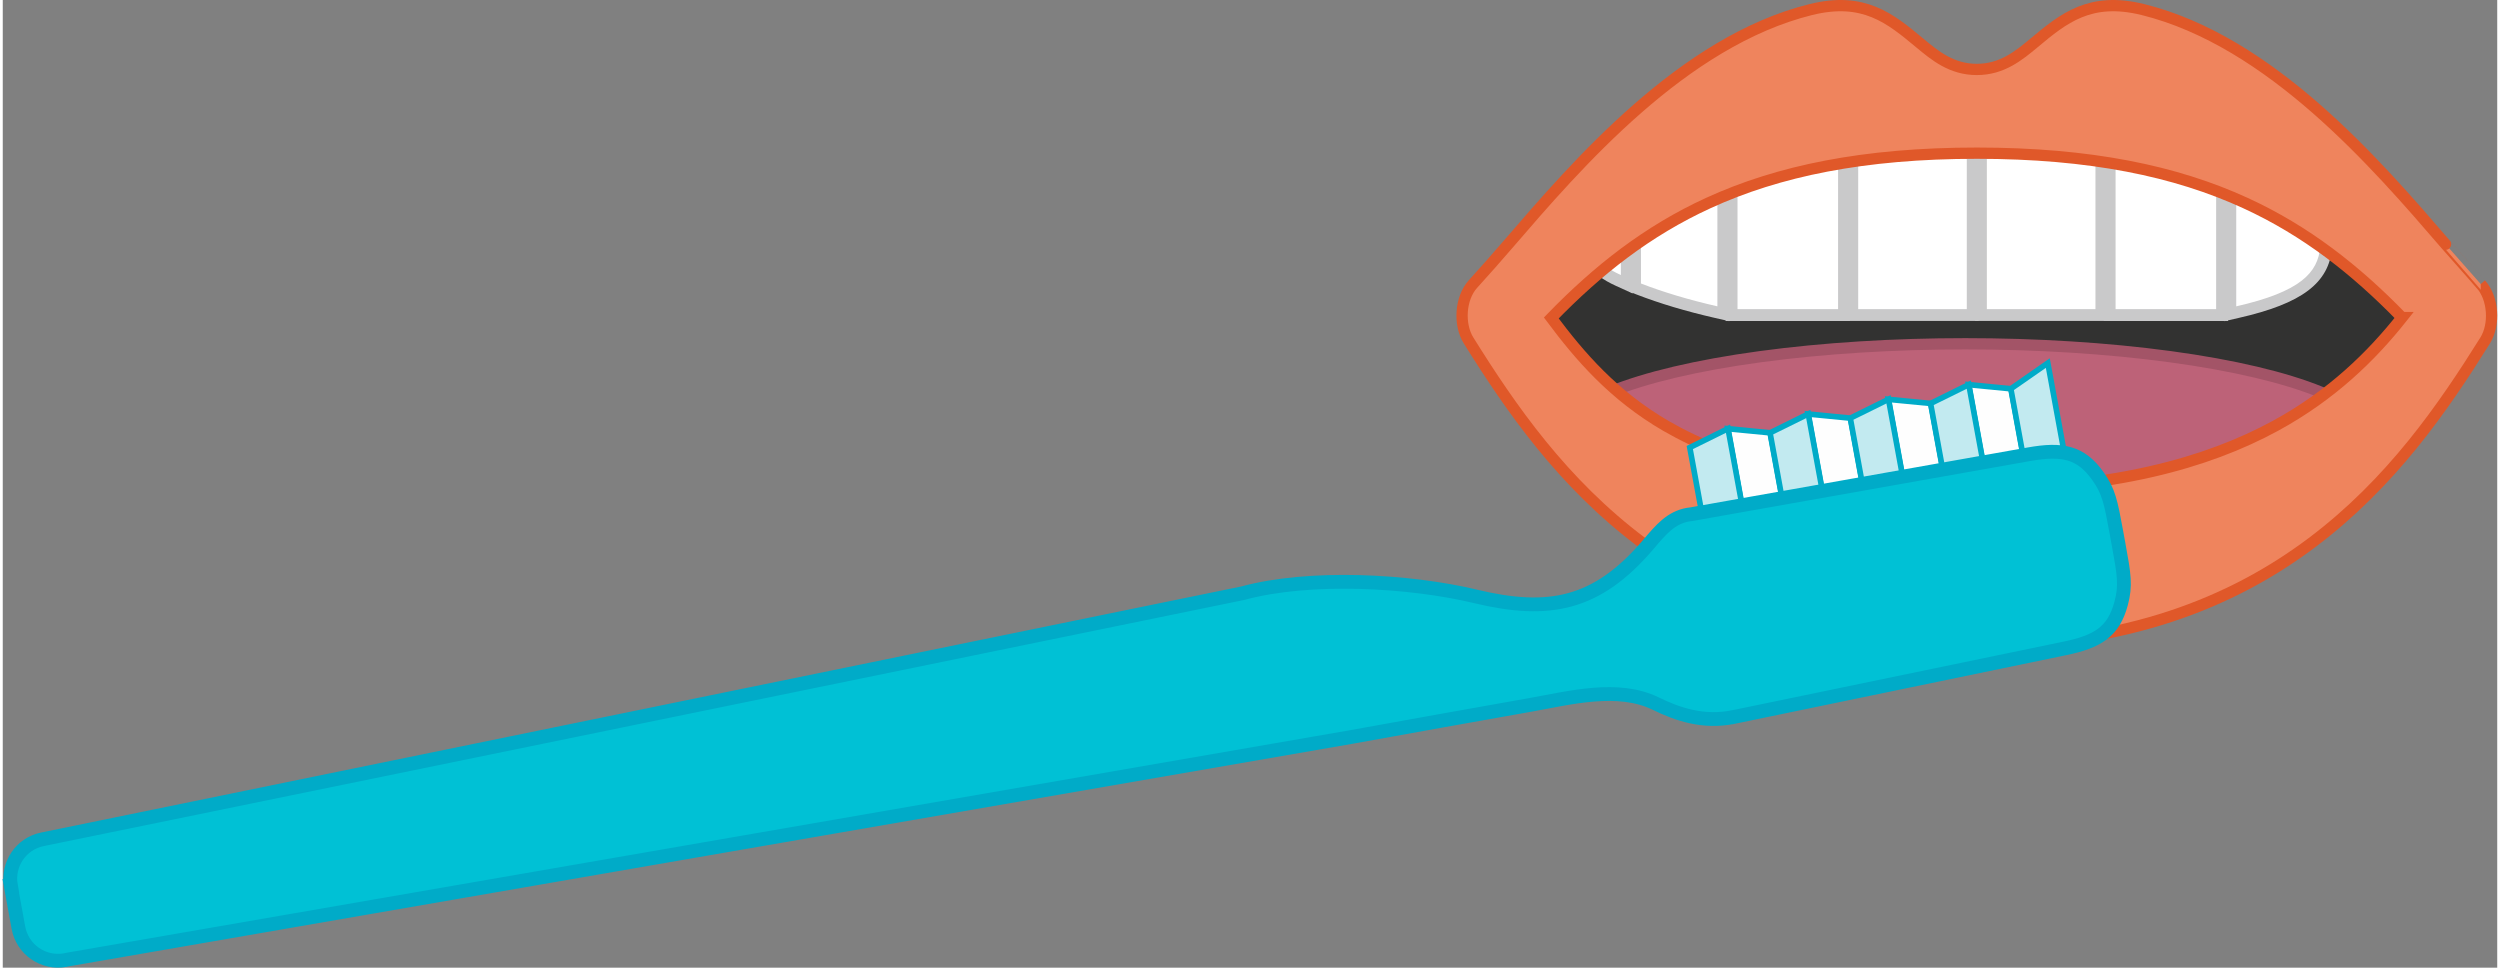 <?xml version="1.0" encoding="UTF-8"?><svg xmlns="http://www.w3.org/2000/svg" id="Layer_2655bac0773bcc" viewBox="0 0 974.19 377.91" aria-hidden="true" width="974px" height="377px"><rect x="0" y="0" width="974.19" height="377.91" fill="#808080" stroke="none"/><defs><linearGradient class="cerosgradient" data-cerosgradient="true" id="CerosGradient_id8bc5bf264" gradientUnits="userSpaceOnUse" x1="50%" y1="100%" x2="50%" y2="0%"><stop offset="0%" stop-color="#d1d1d1"/><stop offset="100%" stop-color="#d1d1d1"/></linearGradient><linearGradient/><style>.cls-1-655bac0773bcc{stroke:#e05829;}.cls-1-655bac0773bcc,.cls-2-655bac0773bcc{stroke-width:4.4px;}.cls-1-655bac0773bcc,.cls-2-655bac0773bcc,.cls-3-655bac0773bcc,.cls-4-655bac0773bcc{fill:none;stroke-miterlimit:10;}.cls-2-655bac0773bcc{stroke:#a35467;}.cls-3-655bac0773bcc{stroke-width:2.2px;}.cls-3-655bac0773bcc,.cls-4-655bac0773bcc{stroke:#00abc8;}.cls-5-655bac0773bcc{fill:#c9c9ca;}.cls-5-655bac0773bcc,.cls-6-655bac0773bcc,.cls-7-655bac0773bcc,.cls-8-655bac0773bcc,.cls-9-655bac0773bcc,.cls-10-655bac0773bcc,.cls-11-655bac0773bcc,.cls-12-655bac0773bcc{stroke-width:0px;}.cls-6-655bac0773bcc{fill:#c2eaf0;}.cls-7-655bac0773bcc{fill:#bd6278;}.cls-8-655bac0773bcc{fill:#323231;}.cls-9-655bac0773bcc{fill:#fff;}.cls-10-655bac0773bcc{fill:#ef845d;}.cls-11-655bac0773bcc{fill:#fefefe;}.cls-12-655bac0773bcc{fill:#00c1d5;}.cls-4-655bac0773bcc{stroke-width:5.39px;}</style></defs><g id="Icons655bac0773bcc"><path class="cls-8-655bac0773bcc" d="m950.39,126.01c0,46.06-80.34,83.39-179.44,83.39s-179.44-37.34-179.44-83.39,80.34-83.39,179.44-83.39,179.44,37.33,179.44,83.39"/><path class="cls-7-655bac0773bcc" d="m926.54,171.89c0,20.78-71.69,37.63-160.11,37.63s-160.11-16.85-160.11-37.63,71.69-37.63,160.11-37.63,160.11,16.85,160.11,37.63"/><ellipse class="cls-2-655bac0773bcc" cx="766.43" cy="171.89" rx="160.11" ry="37.63"/><path class="cls-9-655bac0773bcc" d="m722.3,123.04v-62.17l1.99-.28c13.08-1.84,27.45-2.84,42.71-2.99l2.34-.02v65.46h-47.04Z"/><path class="cls-5-655bac0773bcc" d="m771.65,55.24l-4.67.04c-15.35.15-29.83,1.16-43.01,3.01l-3.98.56v66.49h51.66V55.24Zm-4.62,4.67v60.82h-42.41v-57.85c12.94-1.82,27.02-2.82,42.41-2.97"/><path class="cls-9-655bac0773bcc" d="m675.17,123.04v-50.03l1.49-.57c12.14-4.6,25.5-8.17,39.7-10.61l2.71-.46v61.67h-43.9Z"/><path class="cls-5-655bac0773bcc" d="m721.38,58.63l-5.41.93c-14.34,2.46-27.84,6.07-40.13,10.73l-2.99,1.13v53.94h48.52V58.63Zm-4.62,5.49v56.61h-39.27v-46.12c11.84-4.49,24.84-8.02,39.27-10.5"/><path class="cls-9-655bac0773bcc" d="m772.56,123.04V57.58l2.33.02c15.26.15,29.63,1.15,42.71,2.99l1.99.28v62.17h-47.04Z"/><path class="cls-5-655bac0773bcc" d="m770.25,55.24v70.11h51.66V58.86l-3.98-.56c-13.18-1.85-27.65-2.86-43.01-3.01l-4.67-.04Zm4.62,4.67c15.4.15,29.48,1.15,42.41,2.96v57.85h-42.41v-60.82Z"/><path class="cls-9-655bac0773bcc" d="m669.11,121.89c-11.1-2.53-21.25-5.57-30.17-9.02l-1.48-.57v-19.24l1.01-.69c8.7-5.94,17.44-10.9,26.73-15.15.96-.44,1.95-.87,2.93-1.29l3.8-1.64v48.26l-2.83-.65Z"/><path class="cls-5-655bac0773bcc" d="m674.25,70.76l-6.46,2.8-.57.25c-1,.43-1.99.86-2.97,1.31-9.41,4.3-18.26,9.32-27.07,15.34l-2.02,1.38v22.05l2.95,1.14c9.02,3.49,19.27,6.56,30.49,9.12l5.65,1.29v-54.68Zm-4.62,7.04v41.84c-10.87-2.48-20.88-5.45-29.85-8.92v-16.44c8.25-5.64,16.98-10.65,26.39-14.96,1.14-.52,2.3-1.02,3.46-1.52"/><path class="cls-9-655bac0773bcc" d="m630.97,109.53c-2.47-1.12-4.42-2.24-5.97-3.42l-2.33-1.78,2.27-1.85c1.76-1.43,3.58-2.87,5.58-4.38l3.71-2.82v15.73l-3.27-1.48Z"/><path class="cls-5-655bac0773bcc" d="m636.55,90.62l-7.42,5.64c-2.02,1.53-3.86,2.98-5.64,4.43l-4.55,3.7,4.66,3.56c1.68,1.29,3.78,2.49,6.41,3.69l6.54,2.97v-23.98Zm-4.62,9.32v7.48c-2.35-1.07-4.16-2.11-5.52-3.15,1.82-1.48,3.66-2.92,5.52-4.33"/><path class="cls-9-655bac0773bcc" d="m869.95,74.27l3.83,1.66c.98.43,1.97.85,2.94,1.29,10.38,4.75,20.09,10.39,29.71,17.23l1.08.77-.12,1.32c-1.13,12.83-10.84,19.93-34.61,25.36l-2.83.64v-48.27Z"/><path class="cls-5-655bac0773bcc" d="m867.64,70.75v54.69l5.65-1.29c24.63-5.62,35.17-13.56,36.4-27.41l.23-2.64-2.16-1.54c-9.74-6.93-19.58-12.64-30.09-17.45-1-.46-2.01-.9-3.03-1.34l-.55-.24-6.46-2.8Zm4.62,7.04c1.17.51,2.34,1.01,3.49,1.53,10.53,4.83,20.22,10.53,29.33,17.02-.9,10.22-7.75,17.59-32.82,23.3v-41.85Z"/><path class="cls-9-655bac0773bcc" d="m822.83,123.04v-61.67l2.7.46c14.2,2.44,27.55,6.01,39.7,10.61l1.49.57v50.04h-43.89Z"/><path class="cls-5-655bac0773bcc" d="m820.52,58.62v66.73h48.52v-53.95l-2.99-1.13c-12.28-4.65-25.78-8.26-40.13-10.72l-5.41-.93Zm4.62,5.49c14.44,2.48,27.43,6,39.27,10.49v46.13h-39.27v-56.62Z"/><path class="cls-10-655bac0773bcc" d="m937.01,124.03c-18.07-18.62-37.53-33.9-61.2-44.75-27.22-12.48-60.64-19.46-104.86-19.46s-77.61,6.98-104.83,19.46c-23.76,10.88-43.22,26.19-61.36,44.9,11.19,15,24.36,30.31,44.86,42.2,25.15,14.56,62.02,24.75,121.02,24.75,53.06.03,90.12-10.22,117-24.87,22.1-12.07,37.53-27.29,49.38-42.23m-166.07-96.91c9.9,0,16.44-5.44,22.38-10.38,11.47-9.56,21.82-18.14,42.56-12.99,49.89,12.42,91.16,60.31,118.13,91.63.85.98,13.77,15.57,13.74,15.57,4.97,5.5,5.6,15.79,1.73,22.01-16.47,26.35-36.65,55.66-67.61,78.93-31.21,23.46-72.64,40.09-130.67,40.12-58.12,0-99.65-16.6-130.95-40.06-31.06-23.24-51.33-52.58-67.8-78.99-3.9-6.23-3.27-16.54,1.7-22.01,4.68-5.12,9.21-10.31,13.77-15.57,26.97-31.32,68.24-79.21,118.13-91.63,20.75-5.16,31.06,3.43,42.56,12.99,5.94,4.94,12.45,10.38,22.35,10.38"/><path class="cls-1-655bac0773bcc" d="m937.01,124.03c-18.07-18.62-37.53-33.9-61.2-44.75-27.22-12.48-60.64-19.46-104.86-19.46s-77.61,6.98-104.83,19.46c-23.76,10.88-43.22,26.19-61.36,44.9,11.19,15,24.36,30.31,44.86,42.2,25.15,14.56,62.02,24.75,121.02,24.75,53.06.03,90.12-10.22,117-24.87,22.1-12.07,37.53-27.29,49.38-42.23Zm-166.07-96.91c9.9,0,16.44-5.44,22.38-10.38,11.47-9.56,21.82-18.14,42.56-12.99,49.89,12.42,91.16,60.31,118.13,91.63.85.98,13.77,15.57,13.74,15.57,4.97,5.5,5.6,15.79,1.73,22.01-16.47,26.35-36.65,55.66-67.61,78.93-31.21,23.46-72.64,40.09-130.67,40.12-58.12,0-99.65-16.6-130.95-40.06-31.06-23.24-51.33-52.58-67.8-78.99-3.9-6.23-3.27-16.54,1.7-22.01,4.68-5.12,9.21-10.31,13.77-15.57,26.97-31.32,68.24-79.21,118.13-91.63,20.75-5.16,31.06,3.43,42.56,12.99,5.94,4.94,12.45,10.38,22.35,10.38Z"/><polygon class="cls-11-655bac0773bcc" points="673.7 167.43 690.28 169.04 698.15 211.97 681.56 210.32 673.7 167.43"/><polygon class="cls-3-655bac0773bcc" points="673.7 167.43 690.28 169.04 698.15 211.97 681.56 210.32 673.7 167.43"/><polygon class="cls-11-655bac0773bcc" points="705.03 161.69 721.61 163.31 729.49 206.24 712.9 204.59 705.03 161.69"/><polygon class="cls-3-655bac0773bcc" points="705.03 161.69 721.61 163.31 729.49 206.24 712.9 204.59 705.03 161.69"/><polygon class="cls-11-655bac0773bcc" points="736.37 155.96 752.98 157.57 760.85 200.5 744.24 198.85 736.37 155.96"/><polygon class="cls-3-655bac0773bcc" points="736.37 155.96 752.98 157.57 760.85 200.5 744.24 198.85 736.37 155.96"/><polygon class="cls-11-655bac0773bcc" points="767.74 150.22 784.32 151.84 792.19 194.77 775.6 193.11 767.74 150.22"/><polygon class="cls-3-655bac0773bcc" points="767.74 150.22 784.32 151.84 792.19 194.77 775.6 193.11 767.74 150.22"/><polygon class="cls-6-655bac0773bcc" points="673.78 167.4 658.85 174.78 666.73 217.72 681.65 210.32 673.78 167.4"/><polygon class="cls-3-655bac0773bcc" points="673.78 167.4 658.85 174.78 666.73 217.72 681.65 210.32 673.78 167.4"/><polygon class="cls-6-655bac0773bcc" points="705.12 161.67 690.19 169.04 698.06 211.99 712.99 204.59 705.12 161.67"/><polygon class="cls-3-655bac0773bcc" points="705.12 161.67 690.19 169.04 698.06 211.99 712.99 204.59 705.12 161.67"/><polygon class="cls-6-655bac0773bcc" points="736.46 155.94 721.53 163.31 729.4 206.26 744.32 198.85 736.46 155.94"/><polygon class="cls-3-655bac0773bcc" points="736.46 155.94 721.53 163.31 729.4 206.26 744.32 198.85 736.46 155.94"/><polygon class="cls-6-655bac0773bcc" points="767.82 150.2 752.89 157.57 760.77 200.52 775.69 193.12 767.82 150.2"/><polygon class="cls-3-655bac0773bcc" points="767.82 150.2 752.89 157.57 760.77 200.52 775.69 193.12 767.82 150.2"/><polygon class="cls-6-655bac0773bcc" points="798.67 141.79 784.23 151.84 792.1 194.8 806.54 184.72 798.67 141.79"/><polygon class="cls-3-655bac0773bcc" points="798.67 141.79 784.23 151.84 792.1 194.8 806.54 184.72 798.67 141.79"/><path class="cls-12-655bac0773bcc" d="m676,280c-11.94,2.48-22.16-1.15-30.48-5.23-14.73-7.18-33.39-2.26-48.92.51-24.07,4.31-45.86,8.14-69.85,12.53L25.38,374.74c-.31.06-.64.15-.98.21-8.53,1.56-16.72-4.1-18.29-12.64l-2.08-11.39,1.13,6.19-2.03-11.11h.06c-1.54-8.46,3.94-16.56,12.36-18.23l468.68-96.09c26.11-7.12,65.1-4.98,91,1.25,28.53,6.83,47.29,3.33,67.31-20.16,5.23-6.17,8.96-10.57,15.64-11.79.43-.08.84-.12,1.25-.16l131.83-23.41c12.87-2.29,20.24-.99,26.99,8.55,4.21,5.91,5.01,9.93,7.23,22.06l.4,2.2c.14.74.28,1.52.42,2.29,2.22,12.13,2.88,16.1,1.01,23.16-2.98,11.16-9.29,14.91-21.91,17.54l-129.39,26.8Z"/><path class="cls-4-655bac0773bcc" d="m676,280c-11.94,2.48-22.16-1.15-30.48-5.23-14.73-7.18-33.39-2.26-48.92.51-24.07,4.31-45.86,8.14-69.85,12.53L25.38,374.74c-.31.06-.64.15-.98.21-8.53,1.56-16.72-4.1-18.29-12.64l-2.08-11.39,1.13,6.19-2.03-11.11h.06c-1.54-8.46,3.94-16.56,12.36-18.23l468.68-96.09c26.11-7.12,65.1-4.98,91,1.25,28.53,6.83,47.29,3.33,67.31-20.16,5.23-6.17,8.96-10.57,15.64-11.79.43-.08.84-.12,1.25-.16l131.83-23.41c12.87-2.29,20.24-.99,26.99,8.55,4.21,5.91,5.01,9.93,7.23,22.06l.4,2.2c.14.74.28,1.52.42,2.29,2.22,12.13,2.88,16.1,1.01,23.16-2.98,11.16-9.29,14.91-21.91,17.54l-129.39,26.8Z"/></g></svg>